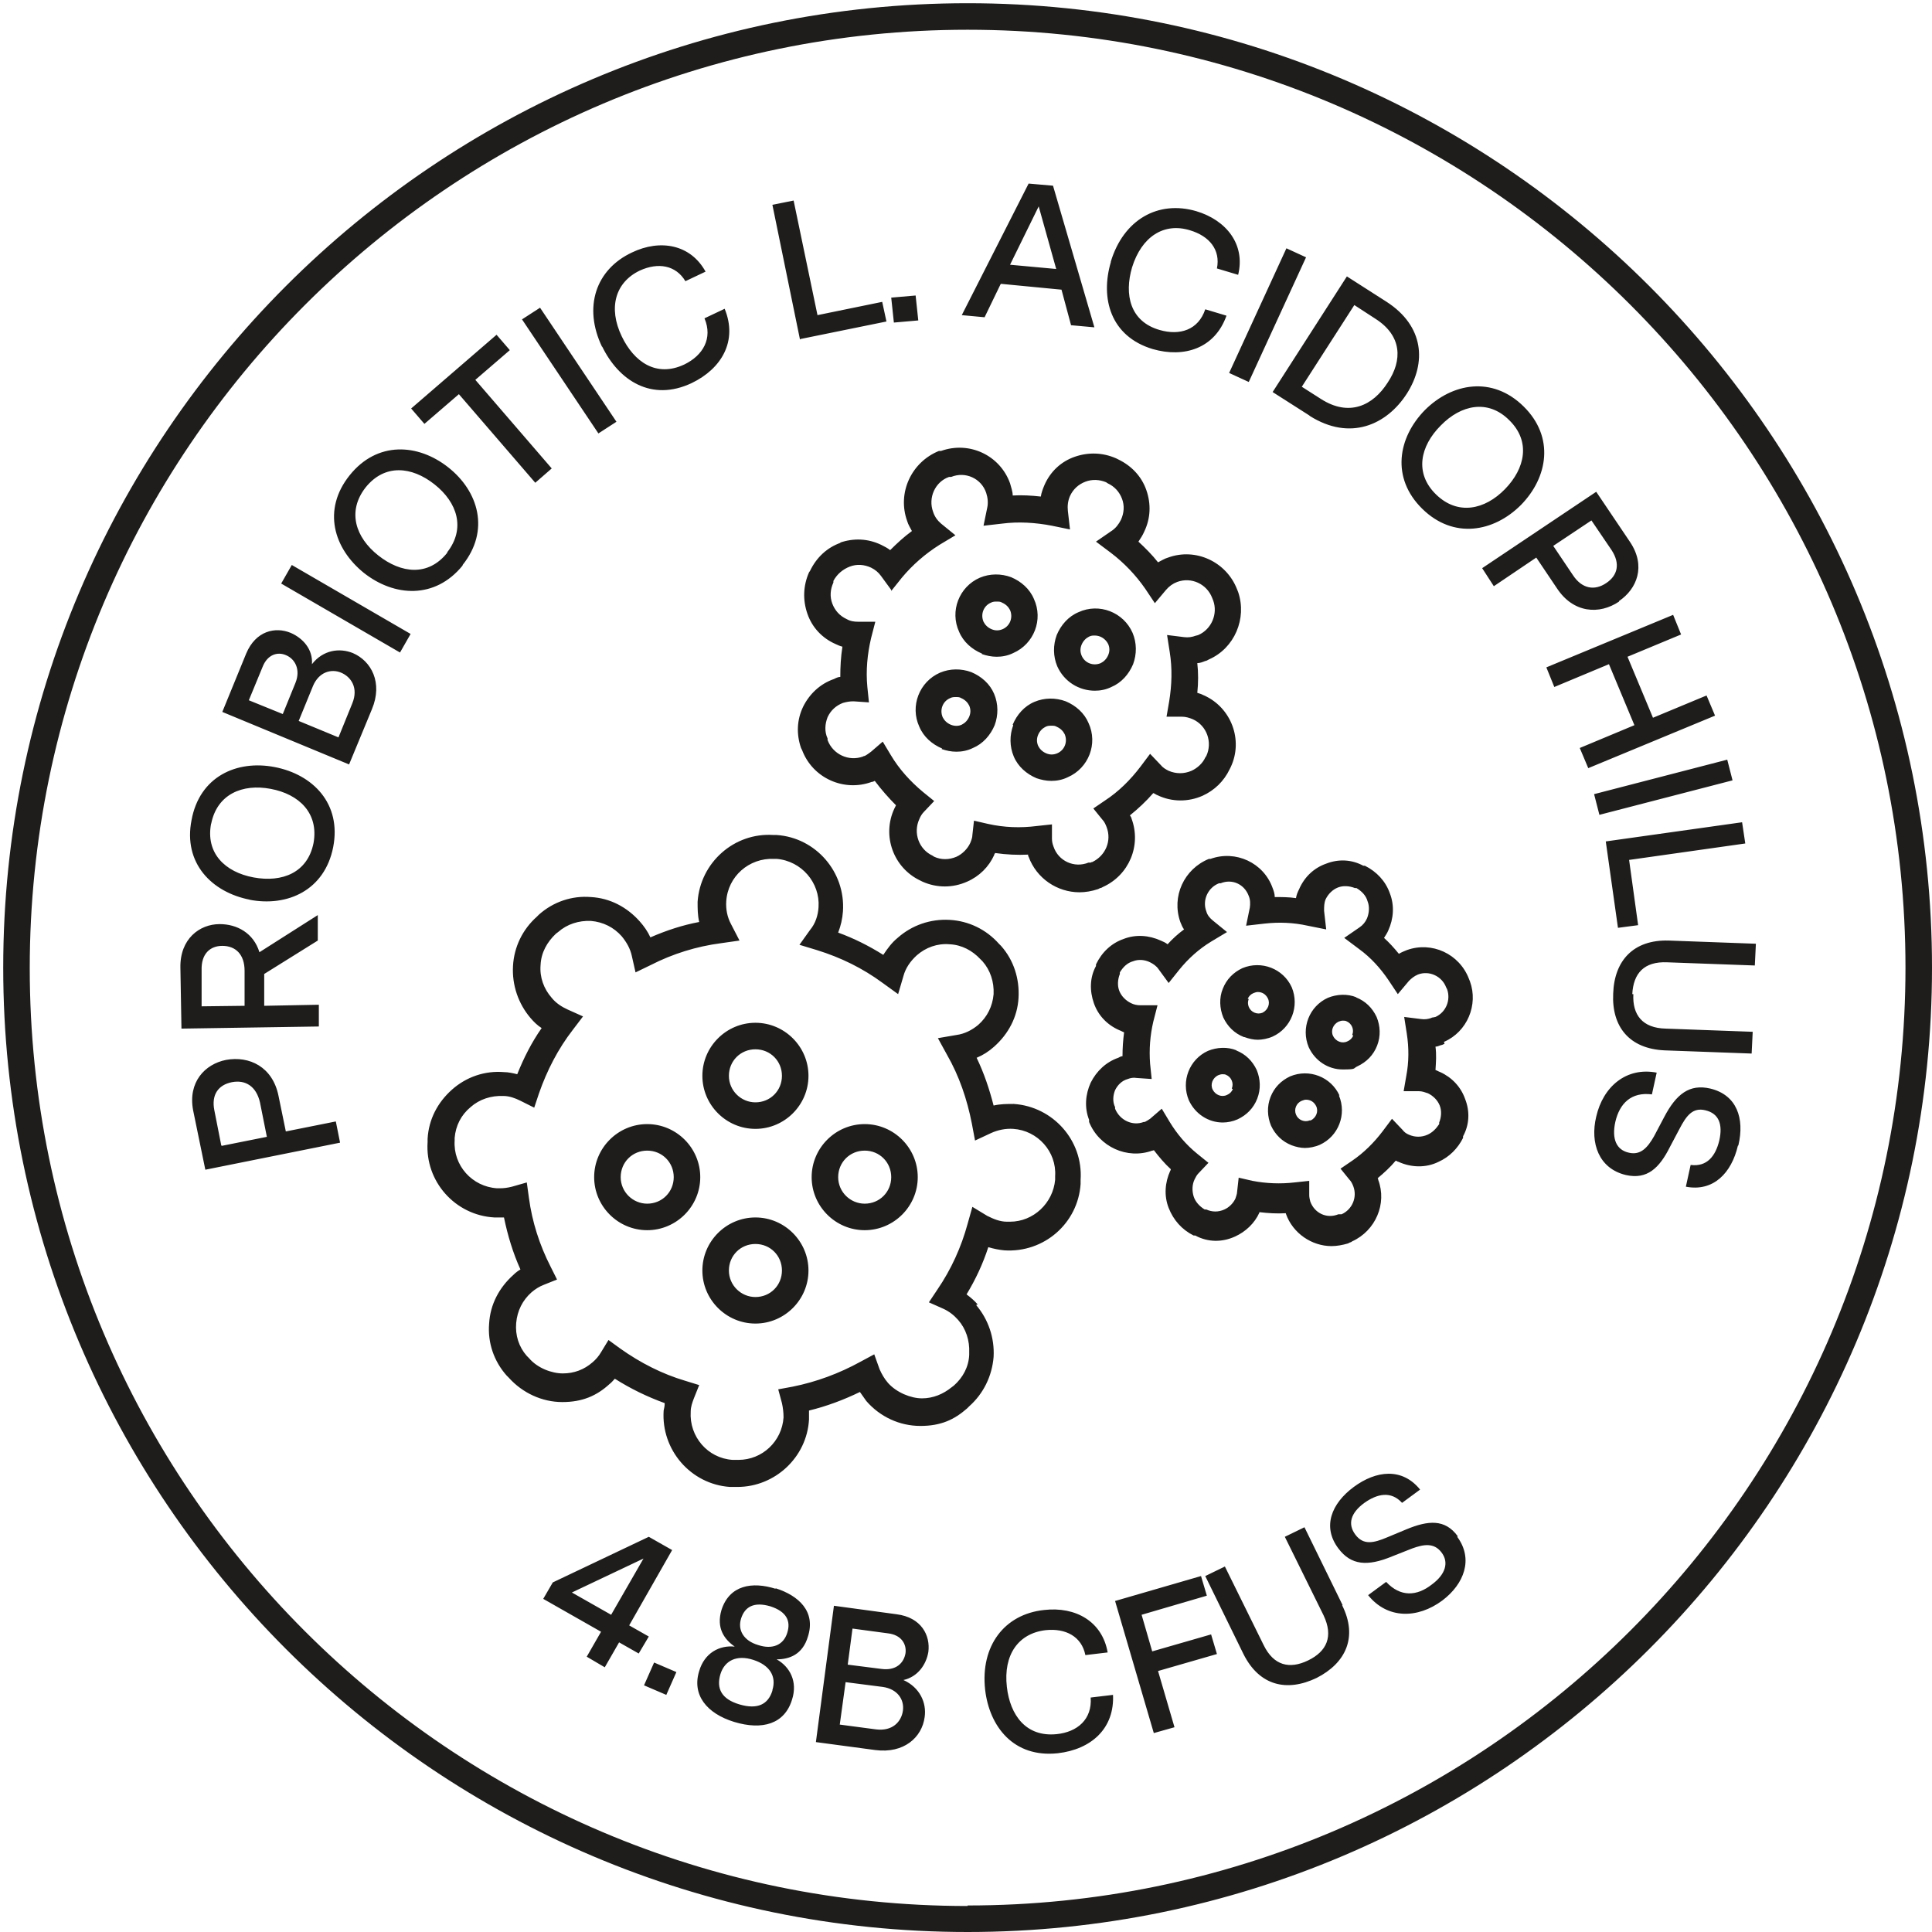 <svg xmlns="http://www.w3.org/2000/svg" fill="none" viewBox="0 0 600 600" height="600" width="600">
<path fill="#1E1D1C" d="M300.5 1C135.264 1 1 135.429 1 300.5C1 465.571 135.429 600 300.5 600C465.571 600 600 465.571 600 300.5C600 135.429 465.736 1 300.5 1ZM300.5 591.928C139.877 591.928 9.237 461.288 9.237 300.665C9.237 140.042 140.042 9.237 300.5 9.237C460.958 9.237 591.763 139.877 591.763 300.5C591.763 461.123 461.123 591.763 300.5 591.763V591.928ZM303.63 405.111C302.642 403.958 301.488 402.969 300.171 401.981C302.971 397.368 305.278 392.426 306.925 387.319C308.572 387.813 310.22 388.142 311.867 388.307C324.223 389.131 334.766 379.905 335.59 367.715V366.397C336.414 354.206 327.023 343.662 314.832 342.839C312.691 342.839 310.714 342.839 308.572 343.333C307.254 338.226 305.607 333.284 303.301 328.506C305.277 327.682 307.09 326.529 308.737 325.046C313.185 321.093 315.986 315.821 316.315 309.89C316.645 303.96 314.833 298.194 310.879 293.746L310.22 293.087C306.266 288.639 300.829 286.003 294.899 285.673C288.968 285.344 283.202 287.321 278.754 291.274C276.942 292.757 275.624 294.569 274.306 296.546C269.858 293.746 265.245 291.439 260.303 289.627C261.127 287.485 261.621 285.344 261.786 283.037C262.609 270.847 253.384 260.138 241.193 259.315H240.205C228.014 258.491 217.47 267.881 216.647 280.072C216.647 282.214 216.647 284.191 217.141 286.332C211.869 287.321 206.927 288.968 201.985 291.11C201.161 289.298 200.008 287.65 198.69 286.167C194.736 281.719 189.464 278.919 183.534 278.589C177.603 278.095 171.837 280.072 167.389 284.026L166.73 284.685C162.282 288.639 159.646 294.075 159.317 300.006C158.987 305.936 160.964 311.702 164.753 316.15C165.741 317.304 166.895 318.457 168.213 319.281C165.082 323.729 162.611 328.671 160.634 333.613C159.317 333.284 157.834 332.954 156.516 332.954C150.585 332.46 144.819 334.437 140.371 338.391C135.923 342.344 133.123 347.616 132.793 353.711V354.7C131.969 366.891 141.36 377.434 153.551 378.093C154.539 378.093 155.527 378.093 156.516 378.093C157.669 383.694 159.317 389.131 161.623 394.238C160.799 394.732 160.14 395.226 159.481 395.885C155.033 399.839 152.233 405.111 151.903 411.042C151.409 416.972 153.386 422.738 157.34 427.186L157.999 427.845C162.282 432.623 168.377 435.423 174.638 435.423C180.898 435.423 185.346 433.446 189.299 429.822C189.958 429.328 190.453 428.669 190.947 428.175C195.889 431.305 200.996 433.776 206.433 435.753C206.433 436.576 206.268 437.4 206.103 438.059C205.279 450.25 214.505 460.958 226.696 461.782H227.849C228.179 461.782 228.673 461.782 229.002 461.782C240.699 461.782 250.583 452.556 251.242 440.86C251.242 439.871 251.242 438.883 251.242 438.059C256.679 436.741 261.95 434.764 267.057 432.293C267.716 433.282 268.375 434.105 269.034 435.094C273.318 440.036 279.413 442.837 285.838 442.837C292.263 442.837 296.381 440.86 300.335 437.4L300.994 436.741C305.442 432.787 308.078 427.351 308.572 421.42C308.902 415.49 306.925 409.724 303.136 405.276L303.63 405.111ZM300.994 420.761C300.829 424.55 299.017 427.845 296.217 430.316L295.558 430.81C292.922 432.952 289.792 434.27 286.332 434.27C282.873 434.27 278.425 432.458 275.789 429.493C274.636 428.175 273.812 426.692 273.153 425.209L271.506 420.597L267.222 422.903C260.633 426.527 253.549 429.163 246.135 430.646L241.687 431.469L242.84 435.753C243.17 437.235 243.335 438.718 243.335 440.201C242.84 447.614 236.745 453.38 229.332 453.38C221.918 453.38 228.837 453.38 228.508 453.38H228.343H227.52C219.777 452.886 214.011 446.131 214.505 438.389C214.505 436.906 214.999 435.588 215.493 434.27L217.141 430.152L212.858 428.834C205.609 426.692 198.854 423.232 192.594 418.784L188.97 416.149L186.664 419.938C186.005 421.091 185.016 422.244 184.028 423.068C181.392 425.374 178.262 426.527 174.802 426.527C171.343 426.527 166.895 424.88 164.259 421.75L163.6 421.091C161.129 418.29 159.976 414.666 160.305 410.877C160.634 407.088 162.282 403.793 165.083 401.322C166.236 400.333 167.554 399.51 168.872 399.015L172.99 397.368L171.013 393.414C167.554 386.66 165.247 379.411 164.259 371.998L163.6 367.22L158.987 368.538C157.669 368.868 156.516 369.032 155.198 369.032C153.88 369.032 154.704 369.032 154.374 369.032C146.631 368.538 140.701 361.949 141.195 354.206V353.382C141.524 349.593 143.172 346.298 146.137 343.827C148.938 341.356 152.562 340.203 156.351 340.367C158.163 340.367 159.976 341.026 161.623 341.85L165.906 343.992L167.389 339.544C169.86 332.46 173.32 325.705 177.932 319.775L181.062 315.656L176.285 313.515C174.473 312.691 172.661 311.538 171.343 309.89C168.872 307.09 167.554 303.465 167.883 299.676C168.048 295.887 169.86 292.592 172.661 289.957L173.32 289.462C176.12 286.991 179.744 285.838 183.534 286.003C187.323 286.332 190.617 287.98 193.089 290.78C194.571 292.592 195.724 294.569 196.219 296.876L197.372 301.983L202.149 299.676C208.904 296.217 216.317 293.91 223.895 292.922L229.661 292.098L227.025 286.991C225.872 284.85 225.378 282.378 225.543 279.907C226.037 272.164 232.626 266.398 240.369 266.728H241.193C248.936 267.387 254.702 274.141 254.208 281.719C254.043 284.355 253.219 286.826 251.572 288.803L248.277 293.416L253.713 295.064C261.127 297.37 267.881 300.665 274.141 305.278L278.919 308.737L280.566 303.136C281.225 300.665 282.708 298.523 284.685 296.711C287.485 294.24 291.11 292.922 294.899 293.251C298.688 293.416 301.983 295.228 304.454 297.864L305.113 298.523C307.584 301.324 308.737 304.948 308.572 308.737C308.243 312.526 306.595 315.821 303.795 318.292C301.818 319.939 299.512 321.093 297.04 321.422L291.274 322.411L294.075 327.518C297.864 334.107 300.335 341.356 301.818 348.934L302.806 354.206L307.749 351.899C309.89 350.911 312.361 350.417 314.668 350.581C322.246 351.076 328.177 357.665 327.682 365.243V366.397C327.023 373.645 320.928 379.411 313.679 379.411C306.431 379.411 313.02 379.411 312.691 379.411C310.549 379.411 308.572 378.587 306.595 377.599L301.983 374.798L300.5 380.07C298.523 387.319 295.393 394.238 291.11 400.498L288.474 404.452L292.922 406.429C294.734 407.252 296.217 408.406 297.535 409.888C300.006 412.689 301.159 416.313 300.994 420.102V420.761ZM234.603 317.633C225.543 317.633 218.129 325.046 218.129 334.107C218.129 343.168 225.543 350.581 234.603 350.581C243.664 350.581 251.078 343.168 251.078 334.107C251.078 325.046 243.664 317.633 234.603 317.633ZM234.603 342.344C230.155 342.344 226.366 338.72 226.366 334.107C226.366 329.495 229.991 325.87 234.603 325.87C239.216 325.87 242.84 329.495 242.84 334.107C242.84 338.72 239.216 342.344 234.603 342.344ZM234.603 378.093C225.543 378.093 218.129 385.507 218.129 394.567C218.129 403.628 225.543 411.042 234.603 411.042C243.664 411.042 251.078 403.628 251.078 394.567C251.078 385.507 243.664 378.093 234.603 378.093ZM234.603 402.804C230.155 402.804 226.366 399.18 226.366 394.567C226.366 389.955 229.991 386.33 234.603 386.33C239.216 386.33 242.84 389.955 242.84 394.567C242.84 399.18 239.216 402.804 234.603 402.804ZM200.996 349.099C191.935 349.099 184.522 356.512 184.522 365.573C184.522 374.634 191.935 382.047 200.996 382.047C210.057 382.047 217.47 374.634 217.47 365.573C217.47 356.512 210.057 349.099 200.996 349.099ZM200.996 373.81C196.548 373.81 192.759 370.186 192.759 365.573C192.759 360.96 196.383 357.336 200.996 357.336C205.609 357.336 209.233 360.96 209.233 365.573C209.233 370.186 205.609 373.81 200.996 373.81ZM268.54 349.099C259.479 349.099 252.066 356.512 252.066 365.573C252.066 374.634 259.479 382.047 268.54 382.047C277.601 382.047 285.014 374.634 285.014 365.573C285.014 356.512 277.601 349.099 268.54 349.099ZM268.54 373.81C264.092 373.81 260.303 370.186 260.303 365.573C260.303 360.96 263.927 357.336 268.54 357.336C273.153 357.336 276.777 360.96 276.777 365.573C276.777 370.186 273.153 373.81 268.54 373.81ZM261.127 168.542C256.843 170.025 253.549 173.155 251.572 177.273L251.242 177.768C249.43 181.886 249.265 186.334 250.748 190.617C252.231 194.901 255.361 198.196 259.479 200.008C260.138 200.337 260.962 200.667 261.621 200.831C261.127 203.961 260.962 207.092 260.962 210.222C260.303 210.222 259.644 210.551 258.985 210.881C254.702 212.363 251.407 215.493 249.43 219.447C247.453 223.566 247.288 228.014 248.771 232.297L249.101 232.956C252.395 241.687 262.115 245.971 270.682 242.84C271.011 242.84 271.341 242.676 271.67 242.511C273.647 245.147 275.953 247.783 278.26 250.089C278.095 250.419 277.93 250.748 277.766 251.078C273.812 259.479 277.436 269.529 285.838 273.482L286.497 273.812C290.945 275.789 295.887 275.789 300.335 273.812C304.124 272.164 307.09 269.199 308.737 265.575C308.737 265.41 308.902 265.081 309.067 264.916C312.526 265.41 315.986 265.575 319.281 265.41C319.281 265.575 319.28 265.904 319.445 266.069C321.916 272.823 328.341 277.107 335.26 277.107C337.073 277.107 339.049 276.777 341.026 276.118L341.685 275.789C342.015 275.789 342.18 275.624 342.509 275.459C350.581 271.835 354.535 262.609 351.405 254.208C351.405 253.878 351.076 253.549 350.911 253.219C353.547 251.078 355.853 248.936 358.16 246.3C358.654 246.465 358.983 246.794 359.477 246.959C363.925 249.101 369.032 249.101 373.48 247.124C377.105 245.476 380.07 242.676 381.882 238.887L382.212 238.228C386.166 229.826 382.376 219.777 373.975 215.988C373.316 215.658 372.492 215.329 371.833 215.164C372.163 212.034 372.163 208.904 371.833 205.938C372.657 205.938 373.48 205.609 374.304 205.279C374.634 205.279 375.128 204.95 375.457 204.785C383.365 201.326 387.319 192.1 384.518 183.863L384.189 183.039C380.894 174.473 371.339 170.025 362.772 173.155C361.619 173.484 360.631 174.143 359.642 174.638C357.83 172.331 355.688 170.189 353.547 168.213C354.206 167.224 354.865 166.236 355.359 165.083C357.336 160.964 357.501 156.516 356.018 152.233C354.535 147.949 351.405 144.655 347.287 142.678L346.628 142.348C342.509 140.536 338.061 140.371 333.778 141.854C329.494 143.337 326.2 146.467 324.387 150.585C323.893 151.738 323.399 153.056 323.234 154.21C320.269 153.88 317.468 153.715 314.503 153.88C314.503 152.562 314.009 151.409 313.679 150.091C310.549 141.36 300.994 136.912 292.263 140.042H291.604C283.037 143.501 278.589 153.056 281.719 161.788C282.049 162.941 282.708 163.929 283.202 164.918C280.731 166.73 278.589 168.707 276.448 170.848C275.624 170.189 274.636 169.695 273.647 169.201C269.529 167.224 265.081 167.059 260.797 168.542H261.127ZM276.777 183.534L280.072 179.415C283.367 175.461 287.321 172.002 291.769 169.201L296.711 166.236L292.263 162.611C291.11 161.623 290.286 160.47 289.792 158.987C288.144 154.539 290.451 149.597 294.734 148.114H295.393C299.841 146.302 304.783 148.608 306.266 153.056C306.76 154.539 306.925 156.186 306.595 157.669L305.442 163.27L311.208 162.611C316.315 161.952 321.587 162.282 326.694 163.27L332.295 164.424L331.636 158.658C331.471 157.175 331.636 155.527 332.295 154.045C333.284 151.903 334.931 150.421 337.073 149.597C339.214 148.773 341.521 148.938 343.498 149.762L343.992 150.091C346.133 151.079 347.616 152.727 348.44 154.869C349.263 157.01 349.099 159.317 348.11 161.458C347.451 162.776 346.463 164.094 345.145 164.918L340.367 168.213L344.98 171.672C349.099 174.802 352.723 178.591 355.688 182.875L358.654 187.323L362.113 183.204C363.102 182.051 364.255 181.227 365.573 180.733C370.021 179.086 374.798 181.392 376.446 185.675L376.775 186.499C378.258 190.617 376.281 195.395 372.163 197.207C371.998 197.207 371.833 197.372 371.504 197.372C370.186 197.866 369.032 198.031 367.715 197.866L362.443 197.207L363.266 202.479C364.09 207.586 363.925 212.693 363.102 217.8L362.278 222.577H367.056C368.209 222.577 369.362 222.907 370.515 223.401C374.798 225.378 376.611 230.485 374.634 234.768L374.304 235.262C373.48 237.075 371.833 238.557 370.021 239.381C367.715 240.369 365.243 240.369 362.937 239.381C361.949 238.887 361.125 238.392 360.466 237.569L357.171 234.109L354.206 238.063C351.076 242.181 347.451 245.806 343.168 248.606L339.544 251.078L342.344 254.537C343.003 255.196 343.333 256.02 343.662 256.843C345.31 261.127 343.333 265.74 339.214 267.716C339.214 267.716 338.885 267.716 338.72 267.881H338.061C333.613 269.693 328.671 267.387 327.188 262.939C326.859 262.115 326.694 261.292 326.694 260.468V256.02L322.081 256.514C316.974 257.173 311.867 257.008 306.76 255.855L302.477 254.867L301.983 259.315C301.983 260.138 301.653 260.962 301.324 261.786C300.5 263.598 298.853 265.245 297.04 266.069C294.734 267.057 292.263 267.057 290.121 266.069L289.627 265.74C285.344 263.763 283.532 258.656 285.509 254.372C285.838 253.549 286.332 252.725 286.991 252.066L290.121 248.771L286.662 245.971C282.708 242.676 279.248 238.887 276.612 234.439L274.141 230.32L270.517 233.45C269.858 233.944 269.199 234.439 268.54 234.768C268.54 234.768 268.211 234.768 268.046 234.933C263.598 236.58 258.656 234.274 257.008 229.826V229.332C256.02 227.19 256.185 224.884 257.008 222.742C257.997 220.6 259.644 219.118 261.786 218.294C262.939 217.965 263.927 217.8 265.081 217.8L269.858 218.129L269.364 213.352C268.87 208.245 269.364 203.138 270.517 198.196L271.835 193.089H266.563C265.245 193.089 264.092 192.924 262.939 192.265C260.797 191.276 259.315 189.629 258.491 187.487C257.667 185.346 257.832 183.039 258.82 180.898V180.403C259.974 178.262 261.786 176.779 263.927 175.955C266.069 175.132 268.375 175.296 270.517 176.285C271.835 176.944 272.823 177.768 273.647 178.921L276.777 183.204V183.534ZM304.948 203.138C306.431 203.632 307.913 203.961 309.561 203.961C311.208 203.961 313.02 203.632 314.668 202.808C321.093 200.008 324.058 192.43 321.093 186.005C319.775 182.875 317.139 180.568 314.009 179.25C310.879 178.097 307.419 178.097 304.289 179.415C297.864 182.216 294.899 189.794 297.864 196.219C299.182 199.349 301.818 201.655 304.948 202.973V203.138ZM307.749 187.158C308.408 186.828 308.902 186.828 309.561 186.828C310.22 186.828 310.714 186.828 311.208 187.158C312.361 187.652 313.185 188.476 313.679 189.464C314.668 191.771 313.679 194.406 311.373 195.395C310.22 195.889 309.067 195.889 307.913 195.395C306.76 194.901 305.936 194.077 305.442 193.089C304.454 190.782 305.442 188.146 307.749 187.158ZM314.668 225.213C313.515 228.343 313.515 231.803 314.832 234.933C316.15 238.063 318.786 240.369 321.916 241.687C323.399 242.182 324.882 242.511 326.529 242.511C328.177 242.511 329.989 242.181 331.636 241.358C338.061 238.557 341.026 230.979 338.061 224.554C336.743 221.424 334.107 219.118 330.977 217.8C327.847 216.647 324.387 216.647 321.257 217.965C318.127 219.282 315.821 221.918 314.503 225.048L314.668 225.213ZM322.411 228.178C322.905 227.025 323.729 226.202 324.717 225.707C325.376 225.378 325.87 225.378 326.529 225.378C327.188 225.378 327.682 225.378 328.177 225.707C329.33 226.202 330.153 227.025 330.648 228.014C331.636 230.32 330.648 232.956 328.341 233.944C327.188 234.439 326.035 234.439 324.882 233.944C323.729 233.45 322.905 232.627 322.411 231.638C321.916 230.485 321.916 229.332 322.411 228.178ZM292.428 232.627C293.91 233.121 295.393 233.45 297.04 233.45C298.688 233.45 300.5 233.121 302.147 232.297C305.277 230.979 307.584 228.343 308.902 225.213C310.055 222.083 310.055 218.623 308.737 215.493C307.419 212.363 304.783 210.057 301.653 208.739C298.523 207.586 295.064 207.586 291.933 208.904C285.509 211.704 282.543 219.282 285.509 225.707C286.826 228.837 289.462 231.144 292.592 232.462L292.428 232.627ZM295.064 216.811C295.722 216.482 296.217 216.482 296.876 216.482C297.535 216.482 298.029 216.482 298.523 216.811C299.676 217.306 300.5 218.129 300.994 219.118C301.488 220.271 301.488 221.424 300.994 222.577C300.5 223.73 299.676 224.554 298.688 225.048C297.699 225.543 296.381 225.543 295.228 225.048C294.075 224.554 293.251 223.73 292.757 222.742C291.769 220.436 292.757 217.8 295.064 216.811ZM340.038 214.505C341.685 214.505 343.498 214.175 345.145 213.352C348.275 212.034 350.581 209.398 351.899 206.268C353.053 203.138 353.053 199.678 351.735 196.548C348.934 190.123 341.356 187.158 334.931 190.123C331.801 191.441 329.494 194.077 328.177 197.207C327.023 200.337 327.023 203.797 328.341 206.927C330.483 211.704 335.096 214.505 340.038 214.505ZM335.919 200.172C336.414 199.019 337.237 198.196 338.226 197.701C338.885 197.372 339.379 197.372 340.038 197.372C341.685 197.372 343.333 198.36 344.156 200.008C344.651 201.161 344.651 202.314 344.156 203.467C343.662 204.62 342.839 205.444 341.85 205.938C339.544 206.927 336.908 205.938 335.919 203.632C335.425 202.479 335.425 201.326 335.919 200.172ZM448.438 323.564C455.686 320.434 459.146 312.032 456.51 304.783L456.181 303.96C453.215 296.217 444.649 292.263 436.906 295.064C436.082 295.393 435.259 295.723 434.435 296.217C432.952 294.405 431.469 292.757 429.822 291.274C430.316 290.451 430.811 289.792 431.14 288.968C432.787 285.344 433.117 281.225 431.634 277.436C430.316 273.647 427.516 270.682 423.891 268.87H423.397C419.773 266.893 415.654 266.728 411.865 268.211C408.076 269.529 405.111 272.329 403.463 276.118C402.969 277.107 402.64 277.93 402.475 278.919C400.333 278.589 398.027 278.589 395.885 278.589C395.885 277.601 395.556 276.612 395.226 275.789C392.426 267.881 383.694 263.927 375.952 266.728H375.457C367.715 269.858 363.761 278.425 366.561 286.332C366.891 287.156 367.22 287.98 367.715 288.639C365.902 289.957 364.09 291.604 362.608 293.251C361.949 292.757 361.29 292.428 360.466 292.098C356.842 290.451 352.723 290.121 348.934 291.604C345.145 292.922 342.18 295.723 340.367 299.512V300.006C338.391 303.63 338.391 307.749 339.708 311.538C341.026 315.327 343.827 318.292 347.616 319.939C348.11 320.104 348.604 320.434 349.099 320.598C348.769 323.07 348.604 325.541 348.604 328.012C348.11 328.012 347.616 328.341 347.287 328.506C343.498 329.824 340.532 332.625 338.72 336.249C337.073 339.873 336.743 343.992 338.226 347.781V348.44C341.356 356.183 350.087 360.136 357.83 357.336C357.995 357.336 358.159 357.336 358.324 357.171C359.972 359.313 361.619 361.29 363.596 363.102C363.596 363.102 363.596 363.431 363.431 363.596C361.784 367.22 361.454 371.339 362.937 375.128C364.42 378.917 367.056 381.882 370.68 383.694H371.174C375.128 385.836 379.576 385.836 383.53 384.024C386.825 382.541 389.625 379.905 391.108 376.611C391.108 376.611 391.108 376.611 391.108 376.446C393.908 376.775 396.544 376.94 399.345 376.775C399.345 376.775 399.345 376.775 399.345 376.94C401.487 383.035 407.417 386.989 413.513 386.989C415.16 386.989 416.972 386.66 418.62 386.166L419.279 385.836C419.443 385.836 419.773 385.671 419.938 385.507C427.186 382.212 430.811 373.81 428.01 366.397C428.01 366.232 428.01 366.067 427.845 365.902C429.822 364.255 431.799 362.443 433.446 360.466C433.776 360.466 433.941 360.795 434.27 360.795C438.224 362.608 442.837 362.772 446.79 360.795C450.085 359.313 452.721 356.677 454.369 353.382V352.888C456.345 349.263 456.51 345.145 455.027 341.356C453.71 337.567 450.909 334.601 447.285 332.954C446.79 332.789 446.296 332.46 445.802 332.295C445.967 329.824 446.131 327.518 445.802 325.046C446.461 325.046 446.955 324.717 447.614 324.552C447.944 324.552 448.273 324.223 448.603 324.223L448.438 323.564ZM444.978 315.986C444.978 315.986 444.649 315.986 444.484 316.15C443.496 316.48 442.507 316.645 441.354 316.48L436.082 315.821L436.906 321.093C437.565 325.376 437.565 329.824 436.741 334.107L435.917 338.885H440.695C441.683 338.885 442.507 339.214 443.496 339.544C445.143 340.367 446.461 341.685 447.12 343.333C447.779 344.98 447.614 346.957 446.955 348.604V349.099C445.967 350.581 444.814 351.735 443.331 352.394C441.519 353.217 439.377 353.217 437.565 352.394C436.741 352.064 436.082 351.57 435.588 350.911L432.293 347.451L429.328 351.405C426.692 354.865 423.562 357.995 419.938 360.466L416.313 362.937L419.114 366.397C419.608 366.891 419.938 367.55 420.267 368.373C421.585 371.833 419.938 375.622 416.643 377.105C416.643 377.105 416.478 377.105 416.313 377.105H415.654C412.03 378.587 408.241 376.775 406.923 373.151C406.758 372.492 406.594 371.833 406.594 371.174V366.726L401.981 367.22C397.697 367.715 393.249 367.55 388.966 366.726L384.683 365.738L384.189 370.186C384.189 370.845 383.859 371.504 383.694 372.163C383.035 373.645 381.718 374.963 380.235 375.622C378.423 376.446 376.446 376.446 374.634 375.622H374.139C372.492 374.634 371.174 373.151 370.68 371.504C370.186 369.856 370.186 367.879 371.009 366.232C371.339 365.573 371.668 364.914 372.163 364.42L375.293 361.125L371.833 358.324C368.373 355.524 365.573 352.229 363.266 348.44L360.795 344.321L357.171 347.451C356.677 347.781 356.183 348.11 355.524 348.44C355.524 348.44 355.359 348.44 355.194 348.44C351.735 349.758 347.781 347.946 346.298 344.321V343.827C345.474 342.18 345.639 340.203 346.298 338.555C347.122 336.908 348.44 335.59 350.252 335.096C351.076 334.766 352.064 334.601 352.888 334.766L357.665 335.096L357.171 330.318C356.842 325.87 357.171 321.587 358.16 317.304L359.477 312.197H354.206C353.217 312.197 352.229 312.032 351.24 311.538C349.593 310.714 348.275 309.396 347.616 307.749C346.957 306.101 347.122 304.124 347.781 302.477V301.983C348.769 300.335 350.087 299.017 351.899 298.523C353.547 297.864 355.524 298.029 357.171 298.853C358.16 299.347 359.148 300.006 359.807 300.994L362.937 305.278L366.232 301.159C369.032 297.699 372.327 294.734 376.116 292.428L381.059 289.462L376.611 285.838C375.622 285.014 374.963 284.191 374.634 283.037C373.316 279.578 375.128 275.624 378.587 274.306H379.082C382.706 272.823 386.495 274.636 387.813 278.26C388.307 279.413 388.307 280.731 388.142 281.884L386.989 287.485L392.755 286.826C397.203 286.332 401.651 286.497 406.099 287.485L411.865 288.639L411.206 282.873C411.206 281.555 411.206 280.402 411.701 279.248C412.524 277.601 413.842 276.283 415.49 275.624C417.137 274.965 419.114 275.13 420.761 275.789H421.255C422.903 276.777 424.221 278.095 424.715 279.907C425.374 281.555 425.209 283.532 424.55 285.179C424.056 286.332 423.232 287.321 422.244 287.98L417.466 291.274L422.079 294.734C425.704 297.37 428.669 300.665 431.14 304.289L434.105 308.737L437.565 304.619C438.389 303.795 439.212 303.136 440.366 302.642C443.825 301.324 447.779 303.136 449.097 306.595L449.426 307.254C450.579 310.549 449.097 314.338 445.802 315.821L444.978 315.986ZM386.495 322.081C387.813 322.575 389.296 322.905 390.614 322.905C391.932 322.905 393.744 322.575 395.226 321.916C400.992 319.28 403.628 312.526 401.157 306.595C398.521 300.829 391.767 298.194 385.836 300.665C383.035 301.983 380.894 304.124 379.741 307.09C378.587 309.89 378.752 313.185 379.905 315.986C381.223 318.786 383.365 320.928 386.33 322.081H386.495ZM387.483 310.22C387.813 309.396 388.472 308.737 389.296 308.408C389.79 308.243 390.119 308.078 390.614 308.078C391.932 308.078 393.085 308.737 393.744 310.055C394.567 311.702 393.744 313.679 392.096 314.503C391.273 314.832 390.449 314.832 389.625 314.503C388.801 314.174 388.142 313.515 387.813 312.691C387.484 311.867 387.484 311.043 387.813 310.22H387.483ZM415.984 340.203C413.348 334.437 406.594 331.801 400.663 334.272C397.862 335.59 395.721 337.732 394.567 340.697C393.414 343.662 393.579 346.792 394.732 349.593C396.05 352.394 398.192 354.535 401.157 355.688C402.475 356.183 403.958 356.512 405.276 356.512C406.593 356.512 408.406 356.183 409.888 355.524C415.654 352.888 418.29 346.133 415.819 340.203H415.984ZM406.758 347.946C405.935 348.275 405.111 348.275 404.287 347.946C403.463 347.616 402.804 346.957 402.475 346.133C402.145 345.31 402.145 344.486 402.475 343.662C402.804 342.839 403.463 342.18 404.287 341.85C404.781 341.685 405.111 341.521 405.605 341.521C406.923 341.521 408.076 342.18 408.735 343.498C409.559 345.145 408.735 347.122 407.088 347.946H406.758ZM384.024 326.2C381.223 325.046 377.928 325.211 375.128 326.364C369.362 329 366.726 335.755 369.197 341.685C371.174 345.969 375.293 348.604 379.741 348.604C381.223 348.604 382.871 348.275 384.353 347.616C387.154 346.298 389.296 344.156 390.449 341.191C391.602 338.226 391.437 335.096 390.284 332.295C388.966 329.494 386.825 327.353 383.859 326.2H384.024ZM382.871 338.226C382.541 339.05 381.882 339.708 381.059 340.038C379.411 340.862 377.434 340.038 376.611 338.391C375.787 336.743 376.611 334.766 378.258 333.943C378.752 333.778 379.082 333.613 379.576 333.613C380.07 333.613 380.4 333.613 380.729 333.778C381.553 334.107 382.212 334.766 382.541 335.59C382.871 336.414 382.871 337.237 382.541 338.061L382.871 338.226ZM421.255 309.726C418.455 308.572 415.16 308.737 412.359 309.89C406.594 312.526 403.958 319.28 406.429 325.211C408.406 329.494 412.524 332.13 416.972 332.13C421.42 332.13 420.102 331.801 421.585 331.142C424.386 329.824 426.527 327.682 427.68 324.717C428.834 321.752 428.669 318.622 427.516 315.821C426.198 313.02 424.056 310.879 421.091 309.726H421.255ZM420.267 321.587C419.938 322.411 419.279 323.07 418.455 323.399C416.807 324.223 414.831 323.399 414.007 321.752C413.183 320.104 414.007 318.127 415.654 317.304C416.149 317.139 416.478 316.974 416.972 316.974C417.466 316.974 417.796 316.974 418.125 317.139C418.949 317.468 419.608 318.127 419.938 318.951C420.267 319.775 420.267 320.598 419.938 321.422L420.267 321.587ZM88.807 351.57L86.501 340.367C84.689 331.307 77.44 327.847 70.191 329.165C63.602 330.483 58.33 336.084 59.977 344.815L63.767 363.266L105.611 354.865L104.293 348.275L88.642 351.405L88.807 351.57ZM68.709 355.688L66.567 344.815C65.579 339.873 67.885 336.908 72.004 336.084C76.287 335.26 79.582 337.402 80.735 342.344L82.876 353.053L68.874 355.853L68.709 355.688ZM99.021 312.032L82.053 312.361V302.477L98.692 292.098V284.191L80.57 295.722C78.758 289.792 73.651 286.991 68.215 286.991C61.954 286.991 55.859 291.604 56.024 300.5L56.353 319.445L99.021 318.786V312.197V312.032ZM62.613 312.526V301.324C62.449 296.217 65.249 293.746 69.038 293.746C73.157 293.746 75.957 296.381 75.957 301.488V312.361L62.449 312.526H62.613ZM77.44 279.413C89.301 281.719 100.833 276.448 103.469 263.104C106.105 249.595 97.209 240.534 85.348 238.228C73.486 235.921 61.954 241.193 59.483 254.702C56.847 268.046 65.743 277.107 77.605 279.413H77.44ZM65.579 255.855C67.391 246.63 75.298 243.335 84.03 244.982C92.926 246.63 99.021 252.56 97.374 261.786C95.562 271.011 87.654 274.141 78.758 272.494C69.862 270.847 63.767 264.916 65.579 255.69V255.855ZM109.565 202.808C105.446 201.161 100.339 201.82 96.879 206.268C97.209 201.655 94.079 198.196 90.29 196.548C85.512 194.571 79.417 195.889 76.452 202.973L69.038 221.095L108.411 237.404L115.495 220.271C118.955 212.034 115.331 205.279 109.565 202.808ZM91.772 212.034L87.819 221.754L77.275 217.47L81.559 207.092C83.041 203.303 86.171 202.314 88.807 203.467C91.608 204.62 93.42 207.915 91.772 212.034ZM109.4 218.459L105.117 229.002L92.761 223.895L97.209 213.022C99.021 208.739 102.81 207.586 105.94 208.904C109.07 210.222 111.377 213.681 109.4 218.459ZM90.619 175.461L127.521 196.878L124.227 202.644L87.325 181.227L90.619 175.461ZM143.666 175.461C152.233 164.753 148.608 152.562 139.218 145.149C129.828 137.735 117.143 136.912 108.576 147.62C100.01 158.328 103.634 170.354 113.024 177.932C122.414 185.346 135.1 186.169 143.666 175.626V175.461ZM138.889 171.672C132.958 179.086 124.556 178.097 117.472 172.496C110.388 166.895 107.752 158.822 113.518 151.409C119.449 143.996 127.851 144.819 134.935 150.421C142.019 156.022 144.655 164.094 138.889 171.507V171.672ZM131.805 131.64L127.686 126.862L154.21 103.963L158.328 108.741L147.62 117.966L171.343 145.478L166.236 149.926L142.513 122.414L131.805 131.64ZM185.84 134.605L162.117 99.186L167.718 95.562L191.441 130.981L185.84 134.605ZM186.993 107.752C181.062 95.397 185.016 83.7 196.219 78.428C205.115 74.145 214.505 75.957 219.118 84.359L212.858 87.325C209.892 82.382 204.456 81.394 198.69 84.03C191.112 87.654 188.805 95.562 193.089 104.458C196.878 112.365 203.797 117.307 212.528 113.189C218.294 110.388 221.424 105.117 218.788 98.856L225.048 95.891C229.167 105.94 224.06 114.507 214.834 118.955C202.314 124.886 192.1 118.131 186.993 107.588V107.752ZM248.442 105.446L239.875 63.602L246.465 62.284L253.878 97.868L273.977 93.749L275.295 99.845L248.606 105.281L248.442 105.446ZM277.601 100.174L276.777 92.431L284.355 91.772L285.179 99.515L277.601 100.174ZM310.879 88.148L329.659 89.96L332.625 100.998L339.873 101.657L327.023 57.671L319.445 57.012L298.688 97.868L305.772 98.527L310.714 88.313L310.879 88.148ZM322.575 64.096L328.012 83.535L313.679 82.218L322.575 64.096ZM344.98 81.229C348.934 68.215 359.642 62.119 371.504 65.579C380.894 68.379 386.825 75.957 384.518 85.348L377.929 83.371C379.082 77.605 375.622 73.322 369.527 71.509C361.454 69.038 354.535 73.486 351.57 83.041C349.099 91.443 350.911 99.845 360.136 102.481C366.397 104.293 372.163 102.481 374.304 96.056L380.894 98.033C377.27 108.247 367.715 111.212 357.995 108.411C344.815 104.458 341.685 92.596 344.98 81.394V81.229ZM381.718 115.825L399.51 77.111L405.605 79.911L387.813 118.625L381.718 115.825ZM406.758 129.169C419.279 137.076 430.646 131.969 436.906 122.25C443.001 112.695 442.342 101.328 430.646 93.749L418.29 85.842L395.226 121.755L406.594 129.004L406.758 129.169ZM420.597 94.738L427.186 99.021C435.423 104.293 435.588 111.871 430.975 118.79C426.362 126.039 418.949 129.498 410.218 123.897L404.287 120.108L420.597 94.738ZM441.683 157.999C451.403 167.554 463.924 165.247 472.325 156.845C480.727 148.279 482.869 135.759 473.149 126.204C463.429 116.649 450.909 118.955 442.507 127.357C434.105 135.923 431.964 148.444 441.683 157.999ZM447.449 132.134C453.71 125.709 462.111 123.897 468.701 130.487C475.455 137.076 473.643 145.478 467.383 151.903C461.123 158.328 452.721 160.14 445.967 153.551C439.212 146.961 441.024 138.559 447.449 132.134ZM502.803 186.664C508.404 182.875 511.204 175.791 506.262 168.377L495.719 152.727L460.299 176.45L463.924 182.051L477.103 173.155L483.528 182.71C488.635 190.453 496.707 190.947 502.803 186.828V186.664ZM494.236 161.623L500.496 170.848C503.297 175.132 502.308 178.756 498.849 181.062C495.224 183.534 491.271 182.875 488.47 178.591L482.375 169.531L494.236 161.623ZM532.621 222.248L493.248 238.557L490.612 232.297L507.58 225.213L499.672 206.268L482.704 213.352L480.233 207.256L519.606 190.947L522.077 197.042L505.438 203.961L513.346 222.907L529.985 215.988L532.621 222.248ZM496.707 253.054L495.06 246.63L536.41 235.921L538.057 242.346L496.707 253.054ZM498.849 261.292L541.023 255.361L542.011 261.95L505.933 267.057L508.733 287.321L502.473 288.144L498.684 261.292H498.849ZM507.251 308.737C506.921 315.162 510.051 319.28 517.3 319.445L544.317 320.434L543.988 327.188L516.97 326.2C505.933 325.705 500.496 318.786 500.99 308.572C501.32 298.358 507.251 291.769 518.288 292.098L545.306 293.087L544.976 299.841L517.794 298.853C510.545 298.523 507.251 302.312 506.921 308.737H507.251ZM539.705 355.853C537.728 364.255 532.127 370.186 523.56 368.538L525.043 361.784C530.15 362.443 532.785 358.983 533.939 354.206C535.092 349.099 533.774 345.804 529.655 344.815C525.702 343.827 523.725 346.463 521.583 350.581L518.618 356.183C515.323 362.772 511.534 366.397 504.944 364.914C496.542 362.937 493.742 355.029 495.719 346.792C497.86 337.402 505.109 331.307 514.499 333.119L513.017 339.873C506.592 339.05 502.967 342.674 501.649 348.44C500.496 353.711 501.979 357.171 505.933 357.995C509.557 358.818 511.699 356.347 513.675 352.888L516.806 346.957C520.595 339.708 524.713 336.578 531.138 338.061C539.375 340.038 541.846 347.287 539.869 355.688L539.705 355.853ZM195.395 504.779L208.739 481.386L201.49 477.268L171.672 491.435L168.707 496.542L186.664 506.756L182.216 514.499L187.817 517.794L192.265 510.051L198.36 513.511L201.49 508.239L195.395 504.779ZM189.794 501.485L177.603 494.565L199.843 484.022L189.794 501.485ZM203.138 516.311L210.057 519.277L206.927 526.361L200.008 523.395L203.138 516.311ZM240.864 493.412C233.615 491.106 226.531 492.259 224.06 500.002C222.413 505.603 224.884 509.063 228.178 511.369C223.401 510.875 218.788 513.346 217.141 518.947C214.834 526.361 219.447 532.126 228.014 534.762C236.745 537.398 243.664 535.421 245.971 527.843C247.783 522.242 245.312 517.629 241.193 515.323C245.147 515.323 249.265 513.84 250.913 508.239C253.384 500.496 248.112 495.554 240.864 493.248V493.412ZM239.875 525.043C238.557 529.326 235.262 530.973 229.661 529.326C224.06 527.678 222.413 524.384 223.73 519.936C225.048 515.652 228.837 513.84 233.944 515.488C239.051 517.135 241.193 520.595 239.875 524.878V525.043ZM244.488 507.086C243.335 510.875 239.875 512.358 235.427 510.875C230.979 509.557 229.002 506.262 230.155 502.638C231.309 499.013 234.109 497.366 239.216 498.849C244.323 500.496 245.641 503.461 244.488 507.086ZM278.425 501.32L258.985 498.684L253.384 541.023L271.835 543.494C280.731 544.647 286.332 539.54 287.156 533.28C287.815 528.832 285.673 524.054 280.566 521.748C285.014 520.759 287.65 516.97 288.309 513.017C288.968 507.91 286.167 502.308 278.425 501.32ZM280.402 531.303C279.907 534.762 277.107 537.728 272 537.069L260.797 535.586L262.609 522.407L274.141 523.889C278.754 524.548 280.896 527.843 280.402 531.303ZM281.225 513.346C280.731 516.476 278.26 518.947 273.647 518.288L263.268 516.97L264.751 505.768L275.789 507.251C279.907 507.745 281.555 510.545 281.225 513.346ZM345.639 526.031C346.298 536.904 338.72 543.329 328.506 544.482C314.832 545.965 307.254 536.245 305.936 524.713C304.454 511.204 311.867 501.32 324.223 500.002C334.107 498.849 342.344 503.626 343.992 513.181L337.073 514.005C335.919 508.239 330.977 505.603 324.717 506.262C316.315 507.251 311.538 513.84 312.691 523.889C313.679 532.621 318.622 539.54 328.177 538.551C334.601 537.892 339.214 533.939 338.72 527.184L345.639 526.361V526.031ZM377.929 513.675L359.642 518.947L364.749 536.41L358.324 538.222L346.298 497.201L372.986 489.458L374.798 495.554L354.535 501.485L357.83 512.852L376.116 507.58L377.929 513.675ZM416.807 498.519C421.75 508.404 417.961 516.476 408.9 521.089C399.674 525.537 391.108 523.56 386.166 513.675L374.304 489.458L380.4 486.493L392.426 510.875C395.556 517.3 400.498 518.453 406.264 515.652C412.03 512.852 414.172 508.239 411.042 501.649L399.015 477.268L405.111 474.302L416.972 498.519H416.807ZM452.556 477.268C457.663 484.187 454.698 491.93 447.944 497.037C440.201 502.803 430.811 502.803 424.88 495.389L430.481 491.271C434.929 496.048 440.036 495.719 444.649 492.094C448.932 488.964 450.085 485.175 447.614 482.045C445.308 479.08 442.178 479.574 438.553 480.892L432.293 483.363C424.715 486.493 419.608 486.164 415.654 480.892C410.547 474.138 413.513 466.889 420.432 461.782C427.351 456.675 435.423 455.686 441.024 462.606L435.423 466.724C431.964 462.935 427.68 463.924 423.727 466.724C419.443 469.854 418.455 473.314 420.926 476.609C423.397 479.903 426.527 479.245 430.81 477.432L436.741 474.961C443.496 472.161 448.767 471.666 452.721 477.103L452.556 477.268Z"></path>
</svg>

